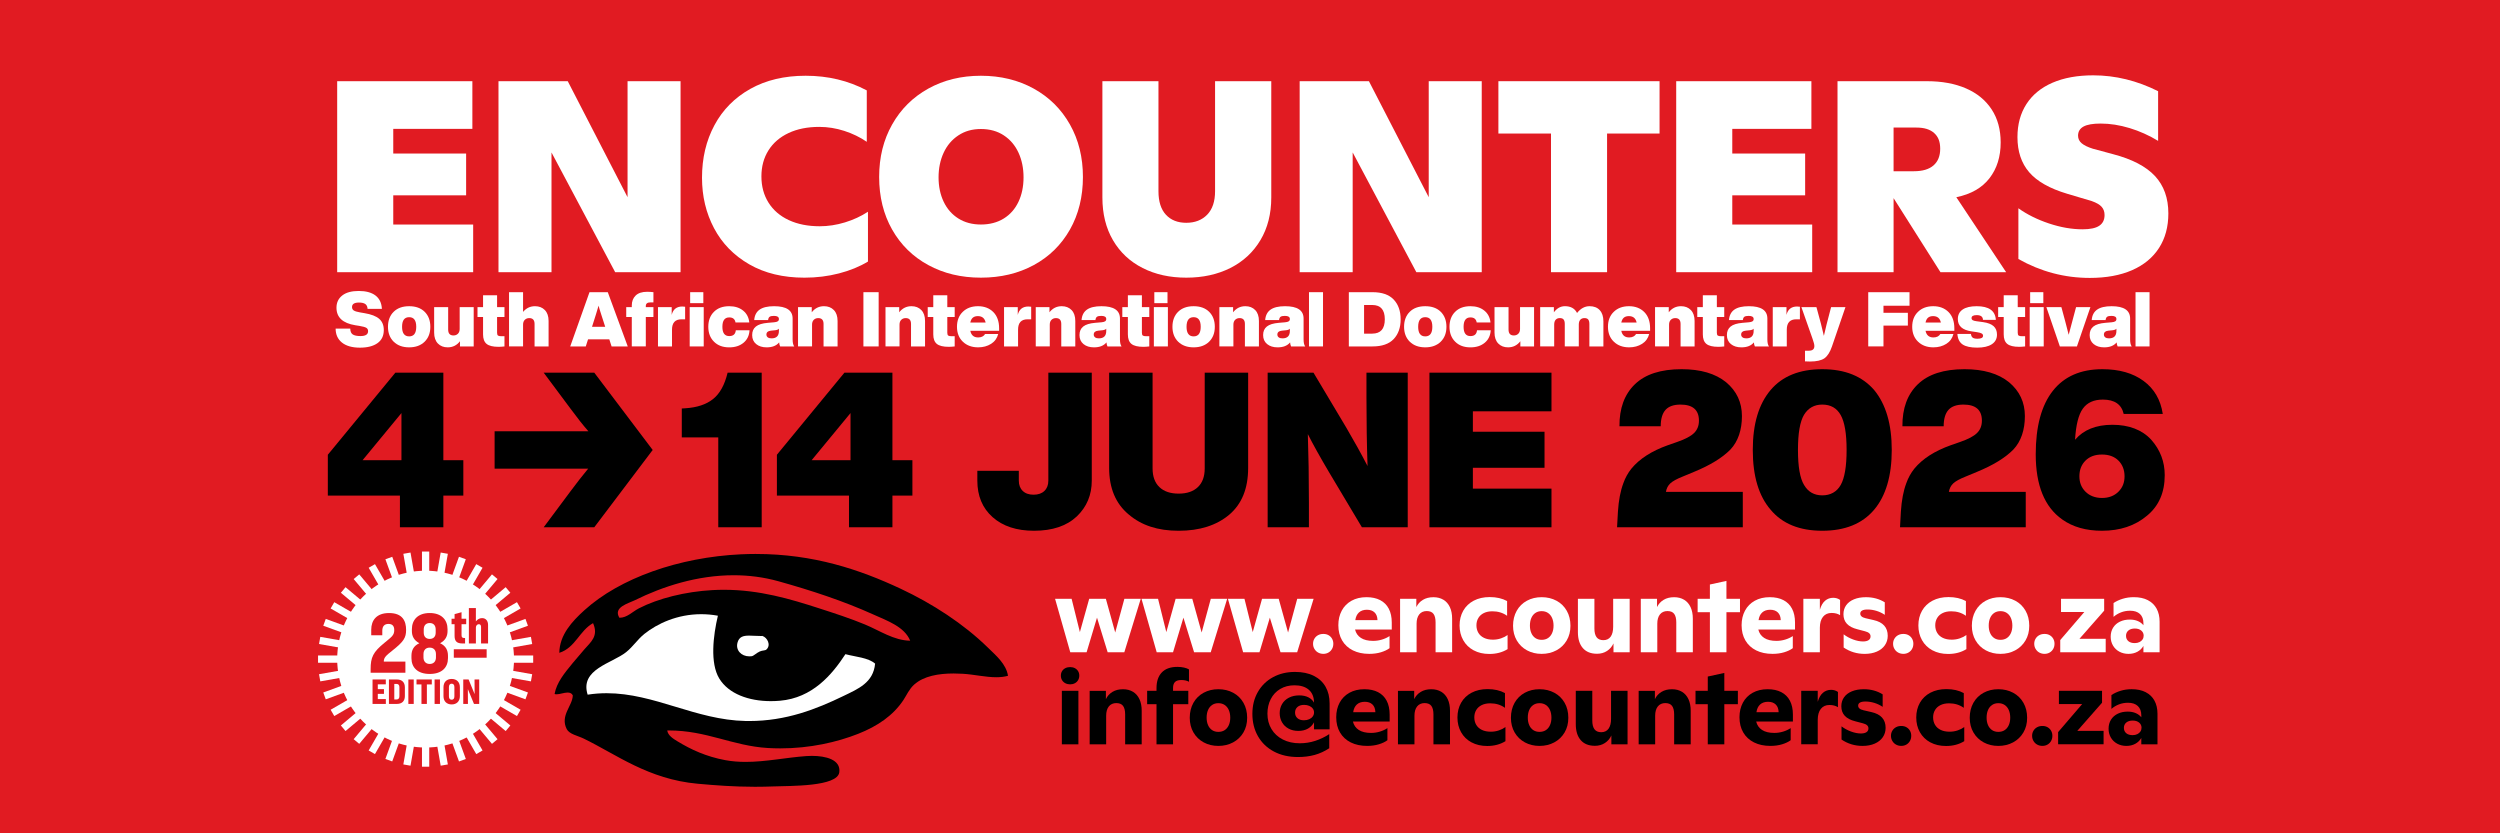 <?xml version="1.0" encoding="UTF-8"?>
<svg id="Layer_1" data-name="Layer 1" xmlns="http://www.w3.org/2000/svg" viewBox="0 0 2280 760">
  <defs>
    <style>
      .cls-1 {
        fill: #e11b22;
      }

      .cls-2 {
        fill: #fff;
      }
    </style>
  </defs>
  <rect class="cls-1" x="-3.85" y="-1.28" width="2287.7" height="762.57"/>
  <g>
    <g>
      <path d="M579.02,547.38c25.41-12.56,56.84-22.76,90.1-22.76,13.45,0,27.2,1.67,40.98,5.53,29.97,8.38,59.28,18.03,86.15,30.16,13.15,5.93,28.59,11.22,33.85,24.01-14.89-.2-27.53-9.09-41.23-14.78-13.28-5.51-27.49-10.12-41.84-14.76-26.38-8.54-54.47-16.9-86.87-16.9-3.41,0-6.86.09-10.37.29-24.74,1.37-49.39,7.53-67.07,16.62-5.87,3.01-10.81,8.61-17.68,8.61h-.16c-5.9-9.7,8.09-13,14.15-16M689.57,505.2c-4.57,0-9.21.12-13.94.33-56.27,2.66-110.31,21.61-142.76,51.08-10.98,9.96-22.59,22.37-22.77,38.77,14.65-4.64,18.35-20.21,30.77-27.08,5.27,11.96-2.15,17.24-8,24-3.95,4.55-7.48,8.67-10.47,12.3-7.74,9.42-14.71,17.84-16.62,28.31.54.21,1.16.29,1.81.29,1.46,0,3.18-.4,4.93-.8,1.76-.4,3.56-.8,5.17-.8,1.98,0,3.69.61,4.7,2.54-.1,9.48-11.82,18.41-5.54,30.77,2.4,4.72,9.98,6,15.38,8.62,29.83,14.44,58.85,37.13,104,41.23,16.72,1.51,33.04,2.74,51.57,2.78h1.7c5.02,0,10.23-.11,15.64-.31,16.11-.6,58.6.27,60.31-12.92,1.51-11.56-12.44-14.95-24.99-14.95-1.77,0-3.5.06-5.17.19-18.43,1.33-36.9,5.3-55.29,5.3-6.2,0-12.39-.46-18.56-1.6-17.48-3.26-31.22-9.63-43.68-17.23-3.58-2.17-8.62-5.21-9.24-9.85.5,0,1,0,1.5,0,34.51,0,57.95,14.05,90.2,16.01,3.87.23,7.7.34,11.49.34,27.03,0,51.76-5.7,70.96-13.28,17.66-6.96,31.92-16.73,41.23-30.76,2.87-4.31,5.21-10,9.85-14.16,8.74-7.81,22.25-10.1,35.94-10.1,2.8,0,5.6.09,8.37.26,10.19.6,20.73,3.16,30.55,3.16,3.68,0,7.27-.35,10.69-1.32-1.63-10.72-10.94-18.48-18.47-25.84-21.92-21.46-50.4-39.95-79.38-53.54-37.35-17.51-79.56-31.72-131.91-31.72Z"/>
      <path class="cls-2" d="M672.57,586.16c1.45-5.48,5.31-6.48,10.61-6.48,1.53,0,3.21.09,4.97.17,1.76.09,3.63.17,5.57.17.52,0,1.07,0,1.61-.03,4.41,1.41,8.05,8.21,3.7,12.32-1.27,1.19-3.56.64-6.16,1.85-3.37,1.55-5.45,4.06-7.39,4.31-.7.09-1.37.13-2.05.13-7.46,0-12.68-5.71-10.86-12.44"/>
      <path class="cls-2" d="M571.02,594.77c6.33-5.06,10.51-11.74,16.61-16.62,11.89-9.49,30.16-18.01,51.86-18.01,4.91,0,9.99.43,15.23,1.39-4.29,18.11-7.3,43.21,1.23,57.24,8.52,14.04,26.93,20.67,47.09,20.67,2.74,0,5.51-.14,8.3-.37,29.59-2.58,47.36-23.56,59.69-42.47,9.38,2.51,20.69,3.1,27.07,8.62-1.6,17.37-15.42,23.01-28.92,29.54-24.85,12.03-52.19,22.81-85.94,22.81-1.09,0-2.19-.02-3.29-.03-45.57-.95-83.06-25.34-126.69-25.34-5.65,0-11.43.41-17.32,1.33-7.35-23.18,22.16-28.47,35.08-38.76"/>
    </g>
    <g>
      <path d="M422.56,419.68v32.28h-18.22v28.91h-39.61v-28.91h-65.75v-37.23l61.59-74.86h43.77v79.81h18.22ZM366.12,376.71l-35.45,42.98h35.45v-42.98Z"/>
      <path d="M541.98,339.87l53.27,70.5-53.27,70.5h-46.14l24.36-32.68c5.68-7.66,11.09-14.59,16.24-20.79h-85.36v-34.06h85.55c-4.75-5.41-10.23-12.34-16.44-20.79l-24.36-32.68h46.14Z"/>
      <path d="M694.67,339.87v141.01h-39.61v-81.99h-33.27v-26.34l3.17-.2c10.69-.66,19.14-3.47,25.35-8.42,6.21-4.95,10.63-12.97,13.27-24.06h31.09Z"/>
      <path d="M832.11,419.68v32.28h-18.22v28.91h-39.61v-28.91h-65.75v-37.23l61.59-74.86h43.77v79.81h18.22ZM775.67,376.71l-35.45,42.98h35.45v-42.98Z"/>
      <path d="M905.29,471.67c-9.31-8.25-13.96-19.38-13.96-33.37v-8.91h37.83v8.91c0,3.96,1.19,7.1,3.56,9.41,2.38,2.31,5.68,3.46,9.9,3.46s7.53-1.16,9.9-3.46c2.38-2.31,3.57-5.45,3.57-9.41v-98.43h39.61v98.43c0,13.07-4.55,23.96-13.67,32.68-9.24,8.71-22.25,13.07-39.01,13.07-15.84,0-28.42-4.13-37.73-12.38Z"/>
      <path d="M1029.36,469.2c-11.88-9.9-17.82-24.03-17.82-42.38v-86.94h39.61v87.34c0,7.39,2.08,13.07,6.24,17.03,4.16,3.96,10,5.94,17.53,5.94s13.37-1.98,17.53-5.94c4.16-3.96,6.24-9.64,6.24-17.03v-87.34h39.61v86.94c0,18.62-5.74,32.81-17.23,42.58-11.62,9.77-27,14.66-46.14,14.66s-33.93-4.95-45.55-14.85Z"/>
      <path d="M1246.22,339.87h37.63v141.01h-41.79l-29.91-50.11c-8.05-13.6-14.52-25.22-19.41-34.86.66,19.41.99,40.07.99,61.99v22.97h-37.63v-141.01h41.79l29.9,50.1c7.13,12.15,13.6,23.83,19.41,35.05-.66-19.41-.99-40.14-.99-62.19v-22.97Z"/>
      <path d="M1414.95,375.12h-71.69v18.62h65.35v32.88h-65.35v19.01h71.69v35.25h-111.3v-141.01h111.3v35.25Z"/>
      <path d="M1589.43,448.6v32.28h-114.67l.79-14.26c.66-10.3,2.31-18.95,4.95-25.94,1.72-4.88,4.16-9.31,7.33-13.27,7.39-8.98,18.48-16.11,33.27-21.39l8.52-2.97c7.26-2.51,12.38-5.21,15.35-8.12,2.97-2.9,4.46-6.67,4.46-11.29,0-9.77-5.61-14.66-16.83-14.66-6.21,0-10.76,1.62-13.67,4.85-2.9,3.24-4.36,8.22-4.36,14.95h-37.63c-.13-16.37,4.55-29.14,14.06-38.32,9.51-9.18,23.7-13.76,42.58-13.76,17.3,0,30.83,3.96,40.6,11.88,9.64,8.05,14.46,18.35,14.46,30.89s-3.5,23.11-10.5,30.5c-7.39,7.53-18.48,14.33-33.27,20.4l-10.5,4.36c-5.28,2.11-8.98,4.16-11.09,6.14-2.11,1.98-3.43,4.55-3.96,7.72h70.11Z"/>
      <path d="M1661.91,484.05c-20.73,0-36.44-6.4-47.13-19.21-10.83-12.54-16.24-30.7-16.24-54.46s5.41-41.85,16.24-54.66c10.69-12.67,26.41-19.01,47.13-19.01s36.37,6.34,47.33,19.01c10.69,12.94,16.04,31.16,16.04,54.66s-5.35,41.79-16.04,54.46c-10.83,12.81-26.6,19.21-47.33,19.21ZM1678.75,442.26c3.56-6.34,5.35-16.97,5.35-31.89s-1.78-25.38-5.35-31.79c-3.57-6.4-9.18-9.6-16.83-9.6-7.26,0-12.81,3.1-16.64,9.31-3.7,6.21-5.54,16.9-5.54,32.08s1.85,25.81,5.54,31.89c3.7,6.34,9.24,9.51,16.64,9.51s13.27-3.17,16.83-9.51Z"/>
      <path d="M1847.48,448.6v32.28h-114.67l.79-14.26c.66-10.3,2.31-18.95,4.95-25.94,1.72-4.88,4.16-9.31,7.33-13.27,7.39-8.98,18.48-16.11,33.27-21.39l8.52-2.97c7.26-2.51,12.38-5.21,15.35-8.12,2.97-2.9,4.46-6.67,4.46-11.29,0-9.77-5.61-14.66-16.83-14.66-6.21,0-10.76,1.62-13.67,4.85-2.9,3.24-4.36,8.22-4.36,14.95h-37.63c-.13-16.37,4.55-29.14,14.06-38.32,9.51-9.18,23.7-13.76,42.58-13.76,17.3,0,30.83,3.96,40.6,11.88,9.64,8.05,14.46,18.35,14.46,30.89s-3.5,23.11-10.5,30.5c-7.39,7.53-18.48,14.33-33.27,20.4l-10.5,4.36c-5.28,2.11-8.98,4.16-11.09,6.14-2.11,1.98-3.43,4.55-3.96,7.72h70.11Z"/>
      <path d="M1961.95,401.07c8.19,9.24,12.28,20,12.28,32.28,0,15.84-5.41,28.19-16.24,37.03-10.83,9.11-24.49,13.67-41,13.67-14.52,0-26.6-3.43-36.24-10.3-16.11-11.35-24.16-31.16-24.16-59.41,0-25.35,5.18-44.63,15.55-57.83,10.37-13.2,25.45-19.8,45.25-19.8,15.31,0,27.83,3.56,37.53,10.69s15.55,17.16,17.53,30.1h-35.65c-1.98-8.71-8.32-13.07-19.01-13.07-8.19,0-14.26,2.74-18.22,8.22-3.96,5.48-6.34,14.95-7.13,28.42,7.79-9.11,19.14-13.67,34.06-13.67s27.13,4.55,35.45,13.67ZM1917,454.14c6.21,0,11.22-1.91,15.05-5.74s5.54-8.38,5.54-14.06-1.85-10.56-5.54-14.26c-3.7-3.7-8.71-5.54-15.05-5.54s-11.35,1.85-15.05,5.54c-3.7,3.7-5.54,8.45-5.54,14.26s1.85,10.36,5.54,14.06,8.85,5.74,15.05,5.74Z"/>
    </g>
    <g>
      <g>
        <path class="cls-2" d="M1040.38,546.09l-15,48.77h-15.19l-9.72-31.55-9.48,31.55h-14.9l-13.87-48.77h15.09l7.55,30.38,8.49-30.38h15.19l8.54,30.75,8.35-30.75h14.95Z"/>
        <path class="cls-2" d="M1119.2,546.09l-15,48.77h-15.19l-9.72-31.55-9.48,31.55h-14.9l-13.87-48.77h15.09l7.55,30.38,8.49-30.38h15.19l8.54,30.75,8.35-30.75h14.95Z"/>
        <path class="cls-2" d="M1198.02,546.09l-15,48.77h-15.19l-9.72-31.55-9.48,31.55h-14.9l-13.87-48.77h15.09l7.55,30.38,8.49-30.38h15.19l8.54,30.75,8.35-30.75h14.95Z"/>
        <path class="cls-2" d="M1202.1,595.12c-1.43-.8-2.55-1.91-3.37-3.33-.82-1.42-1.23-2.97-1.23-4.67s.41-3.24,1.23-4.62c.82-1.38,1.94-2.46,3.37-3.23,1.43-.77,3.03-1.14,4.79-1.11,1.73-.03,3.29.34,4.67,1.11,1.38.77,2.47,1.84,3.25,3.21.79,1.37,1.18,2.92,1.18,4.65s-.39,3.29-1.18,4.69c-.79,1.4-1.87,2.5-3.25,3.3s-2.94,1.2-4.67,1.2-3.36-.4-4.79-1.2Z"/>
        <path class="cls-2" d="M1269.29,574.11h-33.49c.79,3.3,2.56,5.86,5.33,7.66,2.77,1.81,6.49,2.71,11.18,2.71,2.74,0,5.41-.39,8.02-1.18s4.92-1.86,6.93-3.21v11.04c-2.01,1.51-4.62,2.75-7.83,3.73-3.21.97-6.76,1.46-10.66,1.46-5.72,0-10.71-1.06-14.95-3.18-4.24-2.12-7.52-5.15-9.81-9.08s-3.44-8.55-3.44-13.87c0-5,1.04-9.43,3.11-13.3,2.08-3.87,5.05-6.88,8.94-9.03,3.88-2.15,8.43-3.23,13.65-3.23,4.84,0,8.99.89,12.43,2.67s6.07,4.39,7.88,7.85c1.81,3.46,2.71,7.67,2.71,12.64v6.32ZM1239.34,558.59c-1.79,1.67-2.89,3.99-3.3,6.98h20.23c-.09-3.08-.99-5.43-2.69-7.05-1.7-1.62-4.03-2.43-6.98-2.43s-5.47.83-7.26,2.5Z"/>
        <path class="cls-2" d="M1316.39,546.97c2.56,1.56,4.53,3.8,5.9,6.75,1.37,2.94,2.05,6.45,2.05,10.54v30.61h-15.09v-27.26c0-3.46-.64-6.04-1.91-7.76-1.27-1.71-3.33-2.57-6.16-2.57s-5.24,1.02-6.84,3.07c-1.6,2.04-2.41,4.84-2.41,8.4v26.13h-15.05v-48.77h14.81v7.55c1.32-2.77,3.31-4.96,5.97-6.58,2.66-1.62,5.86-2.43,9.6-2.43,3.52,0,6.56.78,9.13,2.33Z"/>
        <path class="cls-2" d="M1343.94,593.1c-4.1-2.22-7.26-5.3-9.48-9.25-2.22-3.95-3.33-8.42-3.33-13.42s1.12-9.55,3.35-13.47c2.23-3.92,5.42-6.96,9.57-9.15,4.15-2.18,9.01-3.28,14.58-3.28,6.13,0,11.41,1.21,15.85,3.63v13.44c-3.8-2.74-8.29-4.1-13.44-4.1-2.99,0-5.57.53-7.76,1.6-2.19,1.07-3.86,2.57-5.02,4.5-1.16,1.93-1.75,4.17-1.75,6.72s.58,4.81,1.75,6.79c1.16,1.98,2.88,3.52,5.14,4.62,2.26,1.1,4.98,1.65,8.16,1.65,2.58,0,5.04-.4,7.38-1.2,2.34-.8,4.33-1.82,5.97-3.04v12.88c-4.75,2.92-10.28,4.39-16.6,4.39-5.47,0-10.26-1.11-14.36-3.33Z"/>
        <path class="cls-2" d="M1392.64,593.12c-3.96-2.14-7.08-5.15-9.34-9.03s-3.4-8.36-3.4-13.42,1.12-9.71,3.35-13.66c2.23-3.95,5.33-7,9.29-9.15,3.96-2.15,8.44-3.23,13.44-3.23s9.54,1.08,13.54,3.23c3.99,2.15,7.11,5.21,9.36,9.15,2.25,3.95,3.37,8.5,3.37,13.66s-1.14,9.54-3.42,13.42-5.42,6.89-9.41,9.03c-3.99,2.14-8.47,3.21-13.44,3.21s-9.39-1.07-13.35-3.21ZM1411.76,581.94c1.62-1.07,2.87-2.59,3.75-4.55.88-1.96,1.32-4.24,1.32-6.82s-.43-4.91-1.3-6.91c-.87-2-2.12-3.54-3.75-4.65-1.63-1.1-3.57-1.65-5.8-1.65s-4.11.55-5.73,1.65c-1.62,1.1-2.85,2.64-3.7,4.62-.85,1.98-1.27,4.29-1.27,6.93s.43,4.85,1.3,6.82c.86,1.97,2.1,3.48,3.7,4.55,1.6,1.07,3.51,1.6,5.71,1.6s4.16-.53,5.78-1.6Z"/>
        <path class="cls-2" d="M1486.26,546.09v48.77h-14.76v-8.07c-1.32,2.89-3.29,5.19-5.9,6.89-2.61,1.7-5.64,2.55-9.1,2.55-5.66,0-9.98-1.74-12.97-5.21s-4.48-8.29-4.48-14.46v-30.47h15.05v27.17c0,3.49.67,6.12,2,7.9,1.34,1.78,3.4,2.67,6.2,2.67s5.14-1.07,6.65-3.21c1.51-2.14,2.26-5.14,2.26-9.01v-25.52h15.05Z"/>
        <path class="cls-2" d="M1535.91,546.97c2.56,1.56,4.53,3.8,5.9,6.75,1.37,2.94,2.05,6.45,2.05,10.54v30.61h-15.09v-27.26c0-3.46-.64-6.04-1.91-7.76-1.27-1.71-3.33-2.57-6.16-2.57s-5.24,1.02-6.84,3.07c-1.6,2.04-2.41,4.84-2.41,8.4v26.13h-15.05v-48.77h14.81v7.55c1.32-2.77,3.31-4.96,5.97-6.58,2.66-1.62,5.86-2.43,9.6-2.43,3.52,0,6.56.78,9.13,2.33Z"/>
        <path class="cls-2" d="M1586.87,558.31h-12.36v36.55h-15.09v-36.55h-11.18v-12.22h11.18v-13.02l15.09-3.3v16.32h12.36v12.22Z"/>
        <path class="cls-2" d="M1637.06,574.11h-33.49c.79,3.3,2.56,5.86,5.33,7.66,2.77,1.81,6.49,2.71,11.18,2.71,2.74,0,5.41-.39,8.02-1.18s4.92-1.86,6.93-3.21v11.04c-2.01,1.51-4.62,2.75-7.83,3.73-3.21.97-6.76,1.46-10.66,1.46-5.72,0-10.71-1.06-14.95-3.18-4.24-2.12-7.52-5.15-9.81-9.08s-3.44-8.55-3.44-13.87c0-5,1.04-9.43,3.11-13.3,2.08-3.87,5.05-6.88,8.94-9.03,3.88-2.15,8.43-3.23,13.65-3.23,4.84,0,8.99.89,12.43,2.67s6.07,4.39,7.88,7.85c1.81,3.46,2.71,7.67,2.71,12.64v6.32ZM1607.11,558.59c-1.79,1.67-2.89,3.99-3.3,6.98h20.23c-.09-3.08-.99-5.43-2.69-7.05-1.7-1.62-4.03-2.43-6.98-2.43s-5.47.83-7.26,2.5Z"/>
        <path class="cls-2" d="M1678.15,547.13v13.91c-2.08-1.35-4.67-2.03-7.78-2.03-3.3,0-5.9,1.16-7.78,3.49-1.89,2.33-2.85,5.64-2.88,9.95v22.4h-15.05v-48.77h15.05v10.05c1.07-3.71,2.65-6.46,4.74-8.25,2.09-1.79,4.57-2.69,7.43-2.69,2.36,0,4.45.64,6.27,1.93Z"/>
        <path class="cls-2" d="M1681.4,590.53v-12.03c2.52,1.95,5.4,3.52,8.66,4.72,3.25,1.2,6.25,1.79,8.99,1.79,2.17,0,3.86-.39,5.07-1.18,1.21-.79,1.82-1.95,1.82-3.49,0-1.1-.39-2.03-1.18-2.78-.79-.75-2.08-1.37-3.87-1.84l-6.98-1.84c-4.24-1.07-7.42-2.73-9.53-4.98-2.11-2.25-3.16-5.17-3.16-8.75,0-3.11.83-5.83,2.48-8.16,1.65-2.33,4.02-4.13,7.12-5.42,3.1-1.29,6.74-1.93,10.92-1.93,6.45,0,12.17,1.56,17.17,4.67v11.41c-2.33-1.57-4.84-2.77-7.55-3.61-2.71-.83-5.42-1.25-8.16-1.25-2.23,0-3.9.32-5,.97-1.1.65-1.65,1.56-1.65,2.76,0,1.01.38,1.86,1.16,2.57.77.71,2.02,1.27,3.75,1.67l7.17,1.65c8.65,1.92,12.97,6.71,12.97,14.39,0,3.21-.87,6.06-2.59,8.56s-4.18,4.44-7.36,5.83c-3.18,1.38-6.86,2.08-11.04,2.08-7.08,0-13.47-1.93-19.2-5.8Z"/>
        <path class="cls-2" d="M1731.09,595.12c-1.43-.8-2.55-1.91-3.37-3.33-.82-1.42-1.23-2.97-1.23-4.67s.41-3.24,1.23-4.62c.82-1.38,1.94-2.46,3.37-3.23,1.43-.77,3.03-1.14,4.79-1.11,1.73-.03,3.29.34,4.67,1.11,1.38.77,2.47,1.84,3.25,3.21.79,1.37,1.18,2.92,1.18,4.65s-.39,3.29-1.18,4.69c-.79,1.4-1.87,2.5-3.25,3.3s-2.94,1.2-4.67,1.2-3.36-.4-4.79-1.2Z"/>
        <path class="cls-2" d="M1762.37,593.1c-4.1-2.22-7.26-5.3-9.48-9.25-2.22-3.95-3.33-8.42-3.33-13.42s1.12-9.55,3.35-13.47c2.23-3.92,5.42-6.96,9.57-9.15,4.15-2.18,9.01-3.28,14.58-3.28,6.13,0,11.41,1.21,15.85,3.63v13.44c-3.8-2.74-8.29-4.1-13.44-4.1-2.99,0-5.57.53-7.76,1.6-2.19,1.07-3.86,2.57-5.02,4.5-1.16,1.93-1.75,4.17-1.75,6.72s.58,4.81,1.75,6.79c1.16,1.98,2.88,3.52,5.14,4.62,2.26,1.1,4.98,1.65,8.16,1.65,2.58,0,5.04-.4,7.38-1.2,2.34-.8,4.33-1.82,5.97-3.04v12.88c-4.75,2.92-10.28,4.39-16.6,4.39-5.47,0-10.26-1.11-14.36-3.33Z"/>
        <path class="cls-2" d="M1811.07,593.12c-3.96-2.14-7.08-5.15-9.34-9.03s-3.4-8.36-3.4-13.42,1.12-9.71,3.35-13.66c2.23-3.95,5.33-7,9.29-9.15,3.96-2.15,8.44-3.23,13.44-3.23s9.54,1.08,13.54,3.23c3.99,2.15,7.11,5.21,9.36,9.15,2.25,3.95,3.37,8.5,3.37,13.66s-1.14,9.54-3.42,13.42-5.42,6.89-9.41,9.03c-3.99,2.14-8.47,3.21-13.44,3.21s-9.39-1.07-13.35-3.21ZM1830.19,581.94c1.62-1.07,2.87-2.59,3.75-4.55.88-1.96,1.32-4.24,1.32-6.82s-.43-4.91-1.3-6.91c-.87-2-2.12-3.54-3.75-4.65-1.63-1.1-3.57-1.65-5.8-1.65s-4.11.55-5.73,1.65c-1.62,1.1-2.85,2.64-3.7,4.62-.85,1.98-1.27,4.29-1.27,6.93s.43,4.85,1.3,6.82c.86,1.97,2.1,3.48,3.7,4.55,1.6,1.07,3.51,1.6,5.71,1.6s4.16-.53,5.78-1.6Z"/>
        <path class="cls-2" d="M1859.82,595.12c-1.43-.8-2.55-1.91-3.37-3.33-.82-1.42-1.23-2.97-1.23-4.67s.41-3.24,1.23-4.62c.82-1.38,1.94-2.46,3.37-3.23,1.43-.77,3.03-1.14,4.79-1.11,1.73-.03,3.29.34,4.67,1.11,1.38.77,2.47,1.84,3.25,3.21.79,1.37,1.18,2.92,1.18,4.65s-.39,3.29-1.18,4.69c-.79,1.4-1.87,2.5-3.25,3.3s-2.94,1.2-4.67,1.2-3.36-.4-4.79-1.2Z"/>
        <path class="cls-2" d="M1920.4,582.6v12.26h-41.46v-11.13l21.93-25.56h-21.22v-12.08h39.34v10.85l-22.55,25.66h23.96Z"/>
        <path class="cls-2" d="M1958.8,547.34c3.52,1.81,6.19,4.39,8.02,7.74,1.82,3.35,2.74,7.32,2.74,11.91v27.88h-14.76v-5.8c-1.32,2.3-3.16,4.08-5.52,5.35s-5.06,1.91-8.11,1.91-5.9-.68-8.37-2.03c-2.47-1.35-4.4-3.21-5.78-5.59-1.38-2.37-2.08-5.04-2.08-8,0-3.17.74-5.94,2.22-8.3,1.48-2.36,3.54-4.17,6.18-5.45s5.66-1.91,9.06-1.91c2.77,0,5.2.46,7.31,1.37,2.11.91,3.8,2.19,5.09,3.82v-1.75c0-3.71-1.06-6.56-3.18-8.54-2.12-1.98-5.1-2.97-8.94-2.97-2.99,0-5.77.5-8.35,1.51-2.58,1.01-4.84,2.37-6.79,4.1v-12.64c2.45-1.63,5.25-2.93,8.4-3.89,3.14-.96,6.51-1.44,10.09-1.44,5,0,9.26.9,12.78,2.71ZM1951.16,585.62c1.23-.6,2.18-1.41,2.85-2.43.68-1.02,1.01-2.18,1.01-3.47,0-1.89-.74-3.44-2.22-4.67-1.48-1.23-3.43-1.84-5.85-1.84s-4.44.61-5.87,1.82c-1.43,1.21-2.15,2.82-2.15,4.83s.71,3.66,2.12,4.86,3.36,1.79,5.85,1.79c1.6,0,3.02-.3,4.25-.9Z"/>
      </g>
      <g>
        <path d="M971.61,623.12c-1.29-.68-2.29-1.62-3.02-2.83s-1.08-2.59-1.08-4.13.35-2.85,1.06-4.03c.71-1.18,1.71-2.1,3-2.76,1.29-.66,2.75-.99,4.39-.99s3.08.33,4.34.99c1.26.66,2.24,1.58,2.95,2.76s1.06,2.52,1.06,4.03-.36,2.92-1.08,4.13c-.72,1.21-1.72,2.15-3,2.83s-2.7,1.01-4.27,1.01-3.05-.34-4.34-1.01ZM968.41,630.03h15.09v48.77h-15.09v-48.77Z"/>
        <path d="M1033.28,630.9c2.56,1.56,4.53,3.8,5.9,6.75,1.37,2.94,2.05,6.45,2.05,10.54v30.61h-15.09v-27.26c0-3.46-.64-6.04-1.91-7.76-1.27-1.71-3.33-2.57-6.16-2.57s-5.24,1.02-6.84,3.07c-1.6,2.04-2.41,4.84-2.41,8.4v26.13h-15.05v-48.77h14.81v7.55c1.32-2.77,3.31-4.96,5.97-6.58,2.66-1.62,5.86-2.43,9.6-2.43,3.52,0,6.56.78,9.13,2.33Z"/>
        <path d="M1071.61,621.97c-1.2,1.2-1.79,2.99-1.79,5.38v2.69h13.91v12.22h-13.91v36.55h-15.09v-36.55h-8.54v-12.22h8.54v-2.5c0-6.13,1.61-10.89,4.83-14.27,3.22-3.38,7.98-5.07,14.27-5.07,2.2,0,4.23.21,6.08.64,1.85.42,3.33.98,4.43,1.67v11.27c-1.82-1.07-4.17-1.6-7.03-1.6-2.61,0-4.51.6-5.71,1.79Z"/>
        <path d="M1097.79,677.06c-3.96-2.14-7.08-5.15-9.34-9.03s-3.4-8.36-3.4-13.42,1.12-9.71,3.35-13.66c2.23-3.95,5.33-7,9.29-9.15,3.96-2.15,8.44-3.23,13.44-3.23s9.54,1.08,13.54,3.23c3.99,2.15,7.11,5.21,9.36,9.15,2.25,3.95,3.37,8.5,3.37,13.66s-1.14,9.54-3.42,13.42-5.42,6.89-9.41,9.03c-3.99,2.14-8.47,3.21-13.44,3.21s-9.39-1.07-13.35-3.21ZM1116.92,665.88c1.62-1.07,2.87-2.59,3.75-4.55.88-1.96,1.32-4.24,1.32-6.82s-.43-4.91-1.3-6.91c-.87-2-2.12-3.54-3.75-4.65-1.63-1.1-3.57-1.65-5.8-1.65s-4.11.55-5.73,1.65c-1.62,1.1-2.85,2.64-3.7,4.62-.85,1.98-1.27,4.29-1.27,6.93s.43,4.85,1.3,6.82c.86,1.97,2.1,3.48,3.7,4.55,1.6,1.07,3.51,1.6,5.71,1.6s4.16-.53,5.78-1.6Z"/>
        <path d="M1198.4,665.12v-6.41c-1.26,2.45-3.11,4.38-5.54,5.78-2.44,1.4-5.37,2.1-8.8,2.1s-6.34-.7-8.91-2.1c-2.58-1.4-4.57-3.33-5.97-5.8-1.4-2.47-2.1-5.23-2.1-8.28s.72-5.86,2.17-8.32,3.52-4.4,6.23-5.8c2.7-1.4,5.85-2.1,9.43-2.1,3.27,0,6.05.59,8.35,1.77,2.29,1.18,4.01,2.81,5.14,4.88-.06-5.19-1.67-9.13-4.81-11.82-3.15-2.69-7.48-4.03-13.02-4.03-4.94,0-9.28,1.12-13.02,3.35-3.74,2.23-6.62,5.31-8.63,9.24-2.01,3.93-3.02,8.36-3.02,13.3,0,5.25,1.23,9.92,3.68,14.01,2.45,4.09,5.91,7.27,10.38,9.55,4.46,2.28,9.61,3.42,15.42,3.42,4.91,0,9.62-.74,14.15-2.22,4.53-1.48,8.77-3.52,12.74-6.13v12.88c-4.25,2.8-8.69,4.83-13.33,6.11-4.64,1.27-9.68,1.91-15.12,1.91-8.4,0-15.74-1.67-22.03-5.02-6.29-3.35-11.13-8-14.53-13.96-3.4-5.96-5.09-12.74-5.09-20.35s1.66-14.17,4.98-19.97c3.32-5.8,7.92-10.31,13.82-13.51,5.9-3.21,12.58-4.81,20.07-4.81,6.67,0,12.37,1.18,17.1,3.54s8.33,5.69,10.78,10c2.45,4.31,3.68,9.39,3.68,15.23v23.58h-14.2ZM1193.94,655.97c1.4-.63,2.49-1.49,3.28-2.57.79-1.08,1.18-2.3,1.18-3.66s-.39-2.5-1.16-3.54c-.77-1.04-1.84-1.86-3.21-2.45-1.37-.6-2.93-.9-4.69-.9-2.58,0-4.6.65-6.06,1.93-1.46,1.29-2.19,2.99-2.19,5.09s.71,3.8,2.15,5.09c1.43,1.29,3.4,1.93,5.92,1.93,1.79,0,3.39-.31,4.79-.94Z"/>
        <path d="M1267.36,658.05h-33.49c.79,3.3,2.56,5.86,5.33,7.66,2.77,1.81,6.49,2.71,11.18,2.71,2.74,0,5.41-.39,8.02-1.18s4.92-1.86,6.93-3.21v11.04c-2.01,1.51-4.62,2.75-7.83,3.73-3.21.97-6.76,1.46-10.66,1.46-5.72,0-10.71-1.06-14.95-3.18-4.24-2.12-7.52-5.15-9.81-9.08s-3.44-8.55-3.44-13.87c0-5,1.04-9.43,3.11-13.3,2.08-3.87,5.05-6.88,8.94-9.03,3.88-2.15,8.43-3.23,13.65-3.23,4.84,0,8.99.89,12.43,2.67s6.07,4.39,7.88,7.85c1.81,3.46,2.71,7.67,2.71,12.64v6.32ZM1237.41,642.53c-1.79,1.67-2.89,3.99-3.3,6.98h20.23c-.09-3.08-.99-5.43-2.69-7.05-1.7-1.62-4.03-2.43-6.98-2.43s-5.47.83-7.26,2.5Z"/>
        <path d="M1314.45,630.9c2.56,1.56,4.53,3.8,5.9,6.75,1.37,2.94,2.05,6.45,2.05,10.54v30.61h-15.09v-27.26c0-3.46-.64-6.04-1.91-7.76-1.27-1.71-3.33-2.57-6.16-2.57s-5.24,1.02-6.84,3.07c-1.6,2.04-2.41,4.84-2.41,8.4v26.13h-15.05v-48.77h14.81v7.55c1.32-2.77,3.31-4.96,5.97-6.58,2.66-1.62,5.86-2.43,9.6-2.43,3.52,0,6.56.78,9.13,2.33Z"/>
        <path d="M1342,677.03c-4.1-2.22-7.26-5.3-9.48-9.25-2.22-3.95-3.33-8.42-3.33-13.42s1.12-9.55,3.35-13.47c2.23-3.92,5.42-6.96,9.57-9.15,4.15-2.18,9.01-3.28,14.58-3.28,6.13,0,11.41,1.21,15.85,3.63v13.44c-3.8-2.74-8.29-4.1-13.44-4.1-2.99,0-5.57.53-7.76,1.6-2.19,1.07-3.86,2.57-5.02,4.5-1.16,1.93-1.75,4.17-1.75,6.72s.58,4.81,1.75,6.79c1.16,1.98,2.88,3.52,5.14,4.62,2.26,1.1,4.98,1.65,8.16,1.65,2.58,0,5.04-.4,7.38-1.2,2.34-.8,4.33-1.82,5.97-3.04v12.88c-4.75,2.92-10.28,4.39-16.6,4.39-5.47,0-10.26-1.11-14.36-3.33Z"/>
        <path d="M1390.7,677.06c-3.96-2.14-7.08-5.15-9.34-9.03s-3.4-8.36-3.4-13.42,1.12-9.71,3.35-13.66c2.23-3.95,5.33-7,9.29-9.15,3.96-2.15,8.44-3.23,13.44-3.23s9.54,1.08,13.54,3.23c3.99,2.15,7.11,5.21,9.36,9.15,2.25,3.95,3.37,8.5,3.37,13.66s-1.14,9.54-3.42,13.42-5.42,6.89-9.41,9.03c-3.99,2.14-8.47,3.21-13.44,3.21s-9.39-1.07-13.35-3.21ZM1409.83,665.88c1.62-1.07,2.87-2.59,3.75-4.55.88-1.96,1.32-4.24,1.32-6.82s-.43-4.91-1.3-6.91c-.87-2-2.12-3.54-3.75-4.65-1.63-1.1-3.57-1.65-5.8-1.65s-4.11.55-5.73,1.65c-1.62,1.1-2.85,2.64-3.7,4.62-.85,1.98-1.27,4.29-1.27,6.93s.43,4.85,1.3,6.82c.86,1.97,2.1,3.48,3.7,4.55,1.6,1.07,3.51,1.6,5.71,1.6s4.16-.53,5.78-1.6Z"/>
        <path d="M1484.33,630.03v48.77h-14.76v-8.07c-1.32,2.89-3.29,5.19-5.9,6.89-2.61,1.7-5.64,2.55-9.1,2.55-5.66,0-9.98-1.74-12.97-5.21s-4.48-8.29-4.48-14.46v-30.47h15.05v27.17c0,3.49.67,6.12,2,7.9,1.34,1.78,3.4,2.67,6.2,2.67s5.14-1.07,6.65-3.21c1.51-2.14,2.26-5.14,2.26-9.01v-25.52h15.05Z"/>
        <path d="M1533.97,630.9c2.56,1.56,4.53,3.8,5.9,6.75,1.37,2.94,2.05,6.45,2.05,10.54v30.61h-15.09v-27.26c0-3.46-.64-6.04-1.91-7.76-1.27-1.71-3.33-2.57-6.16-2.57s-5.24,1.02-6.84,3.07c-1.6,2.04-2.41,4.84-2.41,8.4v26.13h-15.05v-48.77h14.81v7.55c1.32-2.77,3.31-4.96,5.97-6.58,2.66-1.62,5.86-2.43,9.6-2.43,3.52,0,6.56.78,9.13,2.33Z"/>
        <path d="M1584.94,642.25h-12.36v36.55h-15.09v-36.55h-11.18v-12.22h11.18v-13.02l15.09-3.3v16.32h12.36v12.22Z"/>
        <path d="M1635.13,658.05h-33.49c.79,3.3,2.56,5.86,5.33,7.66,2.77,1.81,6.49,2.71,11.18,2.71,2.74,0,5.41-.39,8.02-1.18s4.92-1.86,6.93-3.21v11.04c-2.01,1.51-4.62,2.75-7.83,3.73-3.21.97-6.76,1.46-10.66,1.46-5.72,0-10.71-1.06-14.95-3.18-4.24-2.12-7.52-5.15-9.81-9.08s-3.44-8.55-3.44-13.87c0-5,1.04-9.43,3.11-13.3,2.08-3.87,5.05-6.88,8.94-9.03,3.88-2.15,8.43-3.23,13.65-3.23,4.84,0,8.99.89,12.43,2.67s6.07,4.39,7.88,7.85c1.81,3.46,2.71,7.67,2.71,12.64v6.32ZM1605.18,642.53c-1.79,1.67-2.89,3.99-3.3,6.98h20.23c-.09-3.08-.99-5.43-2.69-7.05-1.7-1.62-4.03-2.43-6.98-2.43s-5.47.83-7.26,2.5Z"/>
        <path d="M1676.21,631.07v13.91c-2.08-1.35-4.67-2.03-7.78-2.03-3.3,0-5.9,1.16-7.78,3.49-1.89,2.33-2.85,5.64-2.88,9.95v22.4h-15.05v-48.77h15.05v10.05c1.07-3.71,2.65-6.46,4.74-8.25,2.09-1.79,4.57-2.69,7.43-2.69,2.36,0,4.45.64,6.27,1.93Z"/>
        <path d="M1679.47,674.46v-12.03c2.52,1.95,5.4,3.52,8.66,4.72,3.25,1.2,6.25,1.79,8.99,1.79,2.17,0,3.86-.39,5.07-1.18,1.21-.79,1.82-1.95,1.82-3.49,0-1.1-.39-2.03-1.18-2.78-.79-.75-2.08-1.37-3.87-1.84l-6.98-1.84c-4.24-1.07-7.42-2.73-9.53-4.98-2.11-2.25-3.16-5.17-3.16-8.75,0-3.11.83-5.83,2.48-8.16,1.65-2.33,4.02-4.13,7.12-5.42,3.1-1.29,6.74-1.93,10.92-1.93,6.45,0,12.17,1.56,17.17,4.67v11.41c-2.33-1.57-4.84-2.77-7.55-3.61-2.71-.83-5.42-1.25-8.16-1.25-2.23,0-3.9.32-5,.97-1.1.65-1.65,1.56-1.65,2.76,0,1.01.38,1.86,1.16,2.57.77.71,2.02,1.27,3.75,1.67l7.17,1.65c8.65,1.92,12.97,6.71,12.97,14.39,0,3.21-.87,6.06-2.59,8.56s-4.18,4.44-7.36,5.83c-3.18,1.38-6.86,2.08-11.04,2.08-7.08,0-13.47-1.93-19.2-5.8Z"/>
        <path d="M1729.16,679.06c-1.43-.8-2.55-1.91-3.37-3.33-.82-1.42-1.23-2.97-1.23-4.67s.41-3.24,1.23-4.62c.82-1.38,1.94-2.46,3.37-3.23,1.43-.77,3.03-1.14,4.79-1.11,1.73-.03,3.29.34,4.67,1.11,1.38.77,2.47,1.84,3.25,3.21.79,1.37,1.18,2.92,1.18,4.65s-.39,3.29-1.18,4.69c-.79,1.4-1.87,2.5-3.25,3.3s-2.94,1.2-4.67,1.2-3.36-.4-4.79-1.2Z"/>
        <path d="M1760.43,677.03c-4.1-2.22-7.26-5.3-9.48-9.25-2.22-3.95-3.33-8.42-3.33-13.42s1.12-9.55,3.35-13.47c2.23-3.92,5.42-6.96,9.57-9.15,4.15-2.18,9.01-3.28,14.58-3.28,6.13,0,11.41,1.21,15.85,3.63v13.44c-3.8-2.74-8.29-4.1-13.44-4.1-2.99,0-5.57.53-7.76,1.6-2.19,1.07-3.86,2.57-5.02,4.5-1.16,1.93-1.75,4.17-1.75,6.72s.58,4.81,1.75,6.79c1.16,1.98,2.88,3.52,5.14,4.62,2.26,1.1,4.98,1.65,8.16,1.65,2.58,0,5.04-.4,7.38-1.2,2.34-.8,4.33-1.82,5.97-3.04v12.88c-4.75,2.92-10.28,4.39-16.6,4.39-5.47,0-10.26-1.11-14.36-3.33Z"/>
        <path d="M1809.13,677.06c-3.96-2.14-7.08-5.15-9.34-9.03s-3.4-8.36-3.4-13.42,1.12-9.71,3.35-13.66c2.23-3.95,5.33-7,9.29-9.15,3.96-2.15,8.44-3.23,13.44-3.23s9.54,1.08,13.54,3.23c3.99,2.15,7.11,5.21,9.36,9.15,2.25,3.95,3.37,8.5,3.37,13.66s-1.14,9.54-3.42,13.42-5.42,6.89-9.41,9.03c-3.99,2.14-8.47,3.21-13.44,3.21s-9.39-1.07-13.35-3.21ZM1828.26,665.88c1.62-1.07,2.87-2.59,3.75-4.55.88-1.96,1.32-4.24,1.32-6.82s-.43-4.91-1.3-6.91c-.87-2-2.12-3.54-3.75-4.65-1.63-1.1-3.57-1.65-5.8-1.65s-4.11.55-5.73,1.65c-1.62,1.1-2.85,2.64-3.7,4.62-.85,1.98-1.27,4.29-1.27,6.93s.43,4.85,1.3,6.82c.86,1.97,2.1,3.48,3.7,4.55,1.6,1.07,3.51,1.6,5.71,1.6s4.16-.53,5.78-1.6Z"/>
        <path d="M1857.88,679.06c-1.43-.8-2.55-1.91-3.37-3.33-.82-1.42-1.23-2.97-1.23-4.67s.41-3.24,1.23-4.62c.82-1.38,1.94-2.46,3.37-3.23,1.43-.77,3.03-1.14,4.79-1.11,1.73-.03,3.29.34,4.67,1.11,1.38.77,2.47,1.84,3.25,3.21.79,1.37,1.18,2.92,1.18,4.65s-.39,3.29-1.18,4.69c-.79,1.4-1.87,2.5-3.25,3.3s-2.94,1.2-4.67,1.2-3.36-.4-4.79-1.2Z"/>
        <path d="M1918.47,666.54v12.26h-41.46v-11.13l21.93-25.56h-21.22v-12.08h39.34v10.85l-22.55,25.66h23.96Z"/>
        <path d="M1956.87,631.28c3.52,1.81,6.19,4.39,8.02,7.74,1.82,3.35,2.74,7.32,2.74,11.91v27.88h-14.76v-5.8c-1.32,2.3-3.16,4.08-5.52,5.35s-5.06,1.91-8.11,1.91-5.9-.68-8.37-2.03c-2.47-1.35-4.4-3.21-5.78-5.59-1.38-2.37-2.08-5.04-2.08-8,0-3.17.74-5.94,2.22-8.3,1.48-2.36,3.54-4.17,6.18-5.45s5.66-1.91,9.06-1.91c2.77,0,5.2.46,7.31,1.37,2.11.91,3.8,2.19,5.09,3.82v-1.75c0-3.71-1.06-6.56-3.18-8.54-2.12-1.98-5.1-2.97-8.94-2.97-2.99,0-5.77.5-8.35,1.51-2.58,1.01-4.84,2.37-6.79,4.1v-12.64c2.45-1.63,5.25-2.93,8.4-3.89,3.14-.96,6.51-1.44,10.09-1.44,5,0,9.26.9,12.78,2.71ZM1949.22,669.56c1.23-.6,2.18-1.41,2.85-2.43.68-1.02,1.01-2.18,1.01-3.47,0-1.89-.74-3.44-2.22-4.67-1.48-1.23-3.43-1.84-5.85-1.84s-4.44.61-5.87,1.82c-1.43,1.21-2.15,2.82-2.15,4.83s.71,3.66,2.12,4.86,3.36,1.79,5.85,1.79c1.6,0,3.02-.3,4.25-.9Z"/>
      </g>
    </g>
    <g>
      <g>
        <rect class="cls-2" x="384.84" y="503.01" width="6.63" height="196.22"/>
        <rect class="cls-2" x="384.84" y="503.01" width="6.63" height="196.22" transform="translate(-98.49 76.53) rotate(-10)"/>
        <rect class="cls-2" x="384.84" y="503.01" width="6.63" height="196.22" transform="translate(-182.18 169.01) rotate(-20)"/>
        <rect class="cls-2" x="384.84" y="503.01" width="6.63" height="196.22" transform="translate(-248.55 274.61) rotate(-30)"/>
        <rect class="cls-2" x="384.84" y="503.01" width="6.63" height="196.22" transform="translate(-295.58 390.13) rotate(-40)"/>
        <rect class="cls-2" x="384.84" y="503.01" width="6.63" height="196.22" transform="translate(-321.83 512.07) rotate(-50)"/>
        <rect class="cls-2" x="384.84" y="503.01" width="6.63" height="196.22" transform="translate(-326.5 636.71) rotate(-60)"/>
        <rect class="cls-2" x="384.84" y="503.01" width="6.63" height="196.22" transform="translate(-309.47 760.26) rotate(-70)"/>
        <rect class="cls-2" x="384.84" y="503.01" width="6.63" height="196.22" transform="translate(-271.23 878.99) rotate(-80)"/>
        <rect class="cls-2" x="384.84" y="503.01" width="6.63" height="196.22" transform="translate(-212.96 989.27) rotate(-90)"/>
        <rect class="cls-2" x="384.84" y="503.01" width="6.63" height="196.22" transform="translate(-136.43 1087.75) rotate(-100)"/>
        <rect class="cls-2" x="384.84" y="503.01" width="6.63" height="196.22" transform="translate(-43.96 1171.45) rotate(-110)"/>
        <rect class="cls-2" x="384.84" y="503.01" width="6.63" height="196.22" transform="translate(61.65 1237.82) rotate(-120)"/>
        <rect class="cls-2" x="384.84" y="503.01" width="6.63" height="196.22" transform="translate(177.17 1284.84) rotate(-130)"/>
        <rect class="cls-2" x="384.84" y="503.01" width="6.63" height="196.22" transform="translate(299.1 1311.09) rotate(-140)"/>
        <rect class="cls-2" x="384.84" y="503.01" width="6.63" height="196.22" transform="translate(423.74 1315.77) rotate(-150)"/>
        <rect class="cls-2" x="384.84" y="503.01" width="6.63" height="196.22" transform="translate(547.3 1298.73) rotate(-160)"/>
        <rect class="cls-2" x="384.84" y="503.01" width="6.63" height="196.22" transform="translate(666.02 1260.5) rotate(-170)"/>
      </g>
      <circle class="cls-2" cx="388.15" cy="601.11" r="80.63"/>
      <g>
        <g>
          <path class="cls-1" d="M370.36,574.45c0,7.29-2.24,10.73-12.57,18.9-6.01,4.72-7.77,6.49-7.77,10.01h19.7v10.17h-31.71v-3.2c0-10.81,2.16-15.62,12.73-24.18,6.73-5.53,8.81-6.89,8.81-11.53,0-3.76-1.76-5.61-5.29-5.61s-5.61,2-5.61,6.25v4.08h-10.09v-5.04c0-8.65,4.88-15.21,16.26-15.21,12.33,0,15.54,7.29,15.54,15.38Z"/>
          <path class="cls-1" d="M408.16,573.89v1.68c0,4.72-2,8.49-6.81,11.05,5.21,2.4,7.21,6.33,7.21,11.53v2.08c0,8.49-5.53,14.41-16.66,14.41s-16.66-5.93-16.66-14.41v-2.08c0-5.21,2-9.13,7.21-11.53-4.8-2.56-6.81-6.33-6.81-11.05v-1.68c0-8.57,5.45-14.81,16.26-14.81s16.26,6.25,16.26,14.81ZM397.59,599.6v-3.04c0-3.76-2.24-5.93-5.69-5.93s-5.69,2.08-5.69,5.93v3.04c0,3.52,2.08,5.93,5.69,5.93s5.69-2.4,5.69-5.93ZM386.45,574.05v2.96c0,3.76,2.24,5.69,5.45,5.69s5.45-1.92,5.45-5.69v-2.96c0-3.6-2-5.85-5.45-5.85s-5.45,2.24-5.45,5.85Z"/>
          <path class="cls-1" d="M414.58,564.32v-4.25l6.35-1.73v5.97h4.25v4.95h-4.25v9.99c0,2.1.75,2.61,2.71,2.61h.51v4.99h-2.29c-5.46,0-7.28-2.29-7.28-7v-10.59h-2.75v-4.95h2.75Z"/>
          <path class="cls-1" d="M434,554.56v12.14c1.35-1.68,3.08-2.99,5.65-2.99,3.27,0,5.46,2.33,5.46,6.25v16.9h-6.39v-15.17c0-1.49-.7-2.43-2.05-2.43-1.54,0-2.66,1.4-2.66,3.03v14.56h-6.4v-32.3h6.4Z"/>
        </g>
        <g>
          <path class="cls-1" d="M351.85,619.67v4.46h-7.3v4.36h5.63v4.29h-5.63v4.76h7.34v4.46h-12.13v-22.32h12.1Z"/>
          <path class="cls-1" d="M361.9,619.67c4.72,0,7.34,2.61,7.34,7.2v7.94c0,4.59-2.61,7.17-7.34,7.17h-7.2v-22.32h7.2ZM359.59,637.93h2.01c1.84,0,2.65-1.17,2.65-2.95v-8.31c0-1.81-.8-2.95-2.65-2.95h-2.01v14.21Z"/>
          <path class="cls-1" d="M377.32,619.67v22.32h-4.89v-22.32h4.89Z"/>
          <path class="cls-1" d="M393.8,619.67v4.52h-4.49v17.79h-4.93v-17.79h-4.52v-4.52h13.94Z"/>
          <path class="cls-1" d="M401.24,619.67v22.32h-4.89v-22.32h4.89Z"/>
          <path class="cls-1" d="M419.4,626.77v8.11c0,4.83-3.05,7.57-7.47,7.57s-7.47-2.75-7.47-7.57v-8.11c0-4.83,3.02-7.57,7.47-7.57s7.47,2.75,7.47,7.57ZM409.42,626.64v8.38c0,2.11.94,3.12,2.51,3.12s2.48-1,2.48-3.12v-8.38c0-2.11-.94-3.12-2.48-3.12s-2.51,1-2.51,3.12Z"/>
          <path class="cls-1" d="M427.35,619.67l5.43,13.2h.07l-.07-13.2h4.26v22.32h-4.76l-5.53-13.37h-.07l.07,13.37h-4.26v-22.32h4.86Z"/>
        </g>
        <rect class="cls-1" x="413.87" y="592.12" width="29.95" height="7.72"/>
      </g>
    </g>
    <g>
      <path class="cls-2" d="M431.53,204.76v43.49h-124.02V74.05h123.29v43.49h-72.15v22.47h66.45v38.14h-66.45v26.6h72.88Z"/>
      <path class="cls-2" d="M620.67,74.05v174.19h-59.64l-58.06-109.2v109.2h-48.35V74.05h63.17l54.54,105.8v-105.8h48.35Z"/>
      <path class="cls-2" d="M683.35,241.08c-14.09-8.1-24.8-19.07-32.13-32.92-7.33-13.85-10.99-29.19-10.99-46.04,0-17.9,3.78-33.89,11.36-47.98,7.57-14.09,18.48-25.12,32.74-33.1,14.25-7.98,31.06-11.96,50.41-11.96,20.41,0,38.99,4.46,55.76,13.36v46.89c-6.16-4.21-13-7.53-20.53-9.96-7.53-2.43-15.14-3.64-22.84-3.64-10.69,0-20,1.86-27.94,5.59-7.94,3.73-14.05,8.99-18.34,15.79-4.29,6.8-6.44,14.74-6.44,23.81s2.17,17.05,6.5,23.93c4.33,6.88,10.51,12.19,18.52,15.91,8.02,3.73,17.41,5.59,28.18,5.59,7.61,0,15.26-1.17,22.96-3.52,7.69-2.35,14.7-5.59,21.01-9.72v45.43c-7.61,4.62-16.42,8.22-26.42,10.81-10,2.59-20.51,3.89-31.52,3.89-19.44,0-36.2-4.05-50.29-12.15Z"/>
      <path class="cls-2" d="M846.61,241.75c-14.09-7.65-25.08-18.44-32.98-32.37-7.9-13.93-11.84-29.92-11.84-47.98s3.95-33.85,11.84-47.86c7.9-14.01,18.89-24.92,32.98-32.74,14.09-7.81,30.08-11.72,47.98-11.72s34.03,3.91,48.16,11.72c14.13,7.82,25.14,18.73,33.04,32.74,7.9,14.01,11.84,29.96,11.84,47.86s-3.95,34.05-11.84,47.98c-7.9,13.93-18.89,24.72-32.98,32.37-14.09,7.65-30.17,11.48-48.22,11.48s-33.89-3.83-47.98-11.48ZM915.43,199.29c5.87-3.64,10.34-8.73,13.42-15.25,3.08-6.52,4.62-13.95,4.62-22.29s-1.54-15.85-4.62-22.53c-3.08-6.68-7.55-11.94-13.42-15.79-5.87-3.85-12.82-5.77-20.83-5.77s-14.72,1.94-20.59,5.83c-5.87,3.89-10.35,9.17-13.42,15.85-3.08,6.68-4.62,14.15-4.62,22.41s1.56,15.77,4.68,22.29c3.12,6.52,7.59,11.6,13.42,15.25,5.83,3.64,12.67,5.47,20.53,5.47s14.96-1.82,20.83-5.47Z"/>
      <path class="cls-2" d="M1042.07,244.42c-11.58-5.87-20.59-14.31-27.03-25.33-6.44-11.01-9.66-24.01-9.66-38.99v-106.04h51.14v100.34c0,9.4,2.27,16.54,6.8,21.44,4.53,4.9,10.73,7.35,18.58,7.35s14.29-2.47,19.07-7.41c4.78-4.94,7.17-12.07,7.17-21.38v-100.34h51.26v106.04c0,14.9-3.3,27.88-9.9,38.93-6.6,11.05-15.75,19.52-27.45,25.39-11.7,5.87-25.08,8.81-40.15,8.81s-28.26-2.94-39.84-8.81Z"/>
      <path class="cls-2" d="M1351.34,74.05v174.19h-59.64l-58.06-109.2v109.2h-48.35V74.05h63.17l54.54,105.8v-105.8h48.35Z"/>
      <path class="cls-2" d="M1513.51,121.79h-47.86v126.45h-51.14v-126.45h-47.98v-47.74h146.98v47.74Z"/>
      <path class="cls-2" d="M1652.72,204.76v43.49h-124.02V74.05h123.29v43.49h-72.15v22.47h66.45v38.14h-66.45v26.6h72.88Z"/>
      <path class="cls-2" d="M1769.71,248.25l-42.76-67.54v67.54h-51.14V74.05h81.51c13.68,0,25.57,2.19,35.65,6.56,10.08,4.37,17.88,10.75,23.38,19.13,5.51,8.38,8.26,18.44,8.26,30.19,0,12.96-3.4,23.83-10.2,32.62-6.8,8.79-16.88,14.56-30.25,17.31l45.43,68.39h-59.89ZM1745.41,156.17c7.94,0,13.93-1.78,17.98-5.34,4.05-3.56,6.07-8.62,6.07-15.18s-1.84-11.01-5.53-14.33c-3.69-3.32-9.05-4.98-16.1-4.98h-20.89v39.84h18.46Z"/>
      <path class="cls-2" d="M1840.77,236.22v-46.28c7.94,5.67,17.23,10.29,27.88,13.85,10.65,3.56,20.87,5.34,30.67,5.34,6.88,0,11.94-1.07,15.18-3.22,3.24-2.14,4.86-5.41,4.86-9.78,0-3-.87-5.49-2.61-7.47-1.74-1.98-4.76-3.75-9.05-5.28l-22.47-6.68c-15.96-4.78-27.5-11.32-34.62-19.62-7.13-8.3-10.69-18.97-10.69-32.01,0-11.66,2.73-21.72,8.2-30.19,5.47-8.46,13.38-14.94,23.75-19.44,10.37-4.49,22.75-6.74,37.17-6.74,20.16,0,39.88,4.82,59.16,14.46v45.31c-8.26-5.02-16.93-8.91-26-11.66-9.07-2.75-17.86-4.13-26.36-4.13-7.13,0-12.35.91-15.67,2.73-3.32,1.82-4.98,4.6-4.98,8.32,0,2.75,1.09,5.06,3.28,6.92,2.19,1.86,5.59,3.52,10.2,4.98l18.46,4.98c17.33,4.54,30.06,11.18,38.2,19.92,8.14,8.75,12.21,20.12,12.21,34.13,0,12.15-2.83,22.64-8.5,31.46-5.67,8.83-13.87,15.59-24.6,20.29-10.73,4.7-23.59,7.05-38.57,7.05-23,0-44.7-5.75-65.11-17.25Z"/>
    </g>
    <g>
      <path class="cls-2" d="M311.82,312.4c-3.82-3.1-5.73-7.34-5.73-12.72h13.34c.05,2.59.81,4.38,2.29,5.35,1.48.97,3.82,1.46,7.02,1.46,4.63,0,6.95-1.48,6.95-4.45,0-1.39-.53-2.41-1.6-3.06s-3.13-1.23-6.18-1.74l-3.89-.62c-11.44-1.85-17.16-7.18-17.16-15.98,0-4.68,1.75-8.4,5.25-11.15,3.5-2.76,8.51-4.13,15.04-4.13s11.67,1.38,15.29,4.13c3.61,2.76,5.56,6.82,5.84,12.2h-13.06c-.09-1.99-.76-3.45-2.02-4.38-1.25-.93-3.2-1.39-5.84-1.39-4.22,0-6.32,1.37-6.32,4.1,0,1.39.53,2.43,1.6,3.13,1.07.7,2.94,1.27,5.63,1.74l4.1.7c6.16,1.02,10.64,2.74,13.45,5.18,2.8,2.43,4.2,5.85,4.2,10.25,0,5.24-1.92,9.22-5.77,11.95-3.84,2.73-9.2,4.1-16.05,4.1s-12.54-1.55-16.36-4.66Z"/>
      <path class="cls-2" d="M373.15,316.78c-5.88,0-10.59-1.71-14.11-5.14-3.47-3.43-5.21-7.97-5.21-13.62s1.74-10.31,5.21-13.69c3.43-3.38,8.13-5.07,14.11-5.07s10.68,1.69,14.11,5.07c3.47,3.43,5.21,7.99,5.21,13.69s-1.74,10.19-5.21,13.62c-3.52,3.43-8.22,5.14-14.11,5.14ZM373.15,306.78c4.31,0,6.46-2.92,6.46-8.75s-2.15-8.76-6.46-8.76-6.46,2.92-6.46,8.76,2.15,8.75,6.46,8.75Z"/>
      <path class="cls-2" d="M419.22,280.09h12.79v35.86h-12.51v-4.73c-2.87,3.71-6.6,5.56-11.19,5.56-3.71,0-6.69-1.17-8.96-3.51-2.27-2.34-3.41-5.66-3.41-9.97v-23.21h12.79v20.5c0,3.57,1.62,5.35,4.86,5.35,1.62,0,2.96-.52,4.03-1.56,1.07-1.04,1.6-2.51,1.6-4.41v-19.87Z"/>
      <path class="cls-2" d="M460.08,289.13h-6.74v14.31c0,1.34.29,2.21.87,2.61s1.66.59,3.23.59h2.64v9.31c-2.18.23-3.98.35-5.42.35-5.05,0-8.66-.88-10.84-2.64-2.18-1.76-3.27-4.66-3.27-8.69v-15.84h-5.07v-9.03h5.07v-10.84h12.79v10.84h6.74v9.03Z"/>
      <path class="cls-2" d="M496.9,282.77c2.27,2.34,3.41,5.66,3.41,9.97v23.21h-12.79v-20.5c0-3.57-1.62-5.35-4.86-5.35-1.62,0-2.96.52-4.03,1.56s-1.6,2.51-1.6,4.41v19.87h-12.79v-49.48h12.79v18c2.87-3.47,6.51-5.21,10.91-5.21,3.71,0,6.69,1.17,8.96,3.51Z"/>
      <path class="cls-2" d="M557.77,315.95l-2.08-6.46h-19.39l-2.08,6.46h-14.18l17.58-49.48h16.68l18.21,49.48h-14.73ZM539.92,298.02h12.02l-3.68-11.4c-1.3-3.98-2.08-6.6-2.36-7.85-1.16,3.85-1.95,6.46-2.36,7.85l-3.61,11.4Z"/>
      <path class="cls-2" d="M593.15,275.78c-2.78,0-4.17,1.11-4.17,3.33v.97h6.95v9.03h-6.95v26.82h-12.79v-26.82h-5.07v-9.03h5.07v-1.46c0-3.75,1.17-6.78,3.51-9.07s5.85-3.44,10.53-3.44c1.62,0,3.52.12,5.7.35v9.31h-2.78Z"/>
      <path class="cls-2" d="M624.83,279.75v11.46h-3.34c-5.74,0-8.62,3.15-8.62,9.45v15.29h-12.79v-35.86h12.51v7.09c1.25-5.1,4.47-7.64,9.66-7.64.97,0,1.83.07,2.57.21Z"/>
      <path class="cls-2" d="M629,315.95v-35.86h12.79v35.86h-12.79ZM629.42,276.48v-10.01h12.02v10.01h-12.02Z"/>
      <path class="cls-2" d="M651.17,311.64c-3.47-3.43-5.21-7.97-5.21-13.62s1.74-10.31,5.21-13.69c3.38-3.38,8.01-5.07,13.9-5.07,5.14,0,9.36,1.33,12.65,4s5.17,6.27,5.63,10.81h-12.58c-.51-3.06-2.41-4.59-5.7-4.59-4.17,0-6.25,2.85-6.25,8.55s2.08,8.48,6.25,8.48c3.66,0,5.65-1.76,5.98-5.28h12.51c-.28,4.77-2.08,8.55-5.42,11.33-3.38,2.83-7.74,4.24-13.06,4.24-5.84,0-10.47-1.71-13.9-5.14Z"/>
      <path class="cls-2" d="M711.48,315.95c-.51-1.11-.81-2.34-.9-3.68-2.46,3.01-6.25,4.52-11.4,4.52-3.94,0-7.12-1-9.55-2.99-2.43-1.99-3.65-4.72-3.65-8.2s1.13-5.99,3.4-7.82c2.27-1.83,5.91-2.95,10.91-3.37l5.77-.49c1.53-.14,2.63-.44,3.3-.9.67-.46,1.01-1.16,1.01-2.08,0-1.9-1.51-2.85-4.52-2.85-1.85,0-3.16.27-3.93.8-.76.53-1.24,1.54-1.42,3.02h-12.65c.32-4.26,1.96-7.44,4.9-9.52,2.94-2.08,7.35-3.13,13.24-3.13,11.26,0,16.89,3.75,16.89,11.26v18.97c0,3.01.49,5.17,1.46,6.46h-12.86ZM710.37,301.84v-2.08c-.51.69-1.58,1.16-3.2,1.39l-4.1.42c-2.73.28-4.1,1.46-4.1,3.54,0,1.07.41,1.91,1.22,2.54.81.62,1.93.94,3.37.94,4.54,0,6.81-2.25,6.81-6.74Z"/>
      <path class="cls-2" d="M760.47,282.77c2.27,2.34,3.4,5.66,3.4,9.97v23.21h-12.79v-20.5c0-3.57-1.62-5.35-4.86-5.35-1.62,0-2.96.52-4.03,1.56s-1.6,2.51-1.6,4.41v19.87h-12.79v-35.86h12.51v4.73c2.87-3.71,6.6-5.56,11.19-5.56,3.71,0,6.69,1.17,8.96,3.51Z"/>
      <path class="cls-2" d="M787.43,315.95v-49.48h13.9v49.48h-13.9Z"/>
      <path class="cls-2" d="M840.24,282.77c2.27,2.34,3.4,5.66,3.4,9.97v23.21h-12.79v-20.5c0-3.57-1.62-5.35-4.86-5.35-1.62,0-2.96.52-4.03,1.56s-1.6,2.51-1.6,4.41v19.87h-12.79v-35.86h12.51v4.73c2.87-3.71,6.6-5.56,11.19-5.56,3.71,0,6.69,1.17,8.96,3.51Z"/>
      <path class="cls-2" d="M870.68,289.13h-6.74v14.31c0,1.34.29,2.21.87,2.61s1.66.59,3.23.59h2.64v9.31c-2.18.23-3.98.35-5.42.35-5.05,0-8.66-.88-10.84-2.64-2.18-1.76-3.27-4.66-3.27-8.69v-15.84h-5.07v-9.03h5.07v-10.84h12.79v10.84h6.74v9.03Z"/>
      <path class="cls-2" d="M911.19,301.7h-26.27c.83,4.03,3.22,6.05,7.16,6.05,2.96,0,5.07-1.04,6.32-3.13h11.95c-.97,3.84-3.13,6.83-6.46,8.96-3.38,2.13-7.32,3.2-11.81,3.2-5.75,0-10.4-1.71-13.97-5.14-3.57-3.43-5.35-7.97-5.35-13.62s1.76-10.24,5.28-13.62c3.52-3.43,8.15-5.14,13.9-5.14s10.4,1.78,13.97,5.35c3.52,3.57,5.28,8.5,5.28,14.8v2.29ZM884.92,294.13h13.97c-.83-3.89-3.2-5.84-7.09-5.84s-6.09,1.95-6.88,5.84Z"/>
      <path class="cls-2" d="M940.44,279.75v11.46h-3.34c-5.74,0-8.62,3.15-8.62,9.45v15.29h-12.79v-35.86h12.51v7.09c1.25-5.1,4.47-7.64,9.66-7.64.97,0,1.83.07,2.57.21Z"/>
      <path class="cls-2" d="M977.27,282.77c2.27,2.34,3.4,5.66,3.4,9.97v23.21h-12.79v-20.5c0-3.57-1.62-5.35-4.86-5.35-1.62,0-2.96.52-4.03,1.56s-1.6,2.51-1.6,4.41v19.87h-12.79v-35.86h12.51v4.73c2.87-3.71,6.6-5.56,11.19-5.56,3.71,0,6.69,1.17,8.96,3.51Z"/>
      <path class="cls-2" d="M1010,315.95c-.51-1.11-.81-2.34-.9-3.68-2.46,3.01-6.25,4.52-11.4,4.52-3.94,0-7.12-1-9.55-2.99-2.43-1.99-3.65-4.72-3.65-8.2s1.14-5.99,3.41-7.82c2.27-1.83,5.91-2.95,10.91-3.37l5.77-.49c1.53-.14,2.63-.44,3.3-.9.67-.46,1.01-1.16,1.01-2.08,0-1.9-1.51-2.85-4.52-2.85-1.85,0-3.16.27-3.93.8-.76.53-1.24,1.54-1.42,3.02h-12.65c.32-4.26,1.96-7.44,4.9-9.52,2.94-2.08,7.35-3.13,13.24-3.13,11.26,0,16.89,3.75,16.89,11.26v18.97c0,3.01.49,5.17,1.46,6.46h-12.86ZM1008.89,301.84v-2.08c-.51.69-1.58,1.16-3.2,1.39l-4.1.42c-2.73.28-4.1,1.46-4.1,3.54,0,1.07.41,1.91,1.22,2.54.81.62,1.93.94,3.37.94,4.54,0,6.81-2.25,6.81-6.74Z"/>
      <path class="cls-2" d="M1048.15,289.13h-6.74v14.31c0,1.34.29,2.21.87,2.61s1.66.59,3.23.59h2.64v9.31c-2.18.23-3.98.35-5.42.35-5.05,0-8.66-.88-10.84-2.64-2.18-1.76-3.27-4.66-3.27-8.69v-15.84h-5.07v-9.03h5.07v-10.84h12.79v10.84h6.74v9.03Z"/>
      <path class="cls-2" d="M1052.32,315.95v-35.86h12.79v35.86h-12.79ZM1052.74,276.48v-10.01h12.02v10.01h-12.02Z"/>
      <path class="cls-2" d="M1088.59,316.78c-5.88,0-10.59-1.71-14.11-5.14-3.47-3.43-5.21-7.97-5.21-13.62s1.74-10.31,5.21-13.69c3.43-3.38,8.13-5.07,14.11-5.07s10.68,1.69,14.11,5.07c3.47,3.43,5.21,7.99,5.21,13.69s-1.74,10.19-5.21,13.62c-3.52,3.43-8.22,5.14-14.11,5.14ZM1088.59,306.78c4.31,0,6.46-2.92,6.46-8.75s-2.15-8.76-6.46-8.76-6.46,2.92-6.46,8.76,2.15,8.75,6.46,8.75Z"/>
      <path class="cls-2" d="M1144.74,282.77c2.27,2.34,3.4,5.66,3.4,9.97v23.21h-12.79v-20.5c0-3.57-1.62-5.35-4.86-5.35-1.62,0-2.96.52-4.03,1.56s-1.6,2.51-1.6,4.41v19.87h-12.79v-35.86h12.51v4.73c2.87-3.71,6.6-5.56,11.19-5.56,3.71,0,6.69,1.17,8.96,3.51Z"/>
      <path class="cls-2" d="M1177.47,315.95c-.51-1.11-.81-2.34-.9-3.68-2.46,3.01-6.25,4.52-11.4,4.52-3.94,0-7.12-1-9.55-2.99-2.43-1.99-3.65-4.72-3.65-8.2s1.14-5.99,3.41-7.82c2.27-1.83,5.91-2.95,10.91-3.37l5.77-.49c1.53-.14,2.63-.44,3.3-.9.67-.46,1.01-1.16,1.01-2.08,0-1.9-1.51-2.85-4.52-2.85-1.85,0-3.16.27-3.93.8-.76.53-1.24,1.54-1.42,3.02h-12.65c.32-4.26,1.96-7.44,4.9-9.52,2.94-2.08,7.35-3.13,13.24-3.13,11.26,0,16.89,3.75,16.89,11.26v18.97c0,3.01.49,5.17,1.46,6.46h-12.86ZM1176.35,301.84v-2.08c-.51.69-1.58,1.16-3.2,1.39l-4.1.42c-2.73.28-4.1,1.46-4.1,3.54,0,1.07.41,1.91,1.22,2.54.81.62,1.93.94,3.37.94,4.54,0,6.81-2.25,6.81-6.74Z"/>
      <path class="cls-2" d="M1193.8,315.95v-49.48h12.79v49.48h-12.79Z"/>
      <path class="cls-2" d="M1251.75,266.47c8.57,0,14.99,2.22,19.25,6.67,4.26,4.49,6.39,10.52,6.39,18.07s-2.13,13.57-6.39,18.07c-4.26,4.45-10.68,6.67-19.25,6.67h-21.61v-49.48h21.61ZM1251.47,304.27c7.64,0,11.47-4.35,11.47-13.06s-3.82-13.06-11.47-13.06h-7.44v26.13h7.44Z"/>
      <path class="cls-2" d="M1299.83,316.78c-5.88,0-10.59-1.71-14.11-5.14-3.47-3.43-5.21-7.97-5.21-13.62s1.74-10.31,5.21-13.69c3.43-3.38,8.13-5.07,14.11-5.07s10.68,1.69,14.11,5.07c3.47,3.43,5.21,7.99,5.21,13.69s-1.74,10.19-5.21,13.62c-3.52,3.43-8.22,5.14-14.11,5.14ZM1299.83,306.78c4.31,0,6.46-2.92,6.46-8.75s-2.15-8.76-6.46-8.76-6.46,2.92-6.46,8.76,2.15,8.75,6.46,8.75Z"/>
      <path class="cls-2" d="M1327.14,311.64c-3.47-3.43-5.21-7.97-5.21-13.62s1.74-10.31,5.21-13.69c3.38-3.38,8.01-5.07,13.9-5.07,5.14,0,9.36,1.33,12.65,4,3.29,2.66,5.17,6.27,5.63,10.81h-12.58c-.51-3.06-2.41-4.59-5.7-4.59-4.17,0-6.25,2.85-6.25,8.55s2.08,8.48,6.25,8.48c3.66,0,5.65-1.76,5.98-5.28h12.51c-.28,4.77-2.08,8.55-5.42,11.33-3.38,2.83-7.74,4.24-13.06,4.24-5.84,0-10.47-1.71-13.9-5.14Z"/>
      <path class="cls-2" d="M1386.28,280.09h12.79v35.86h-12.51v-4.73c-2.87,3.71-6.6,5.56-11.19,5.56-3.71,0-6.69-1.17-8.96-3.51-2.27-2.34-3.41-5.66-3.41-9.97v-23.21h12.79v20.5c0,3.57,1.62,5.35,4.86,5.35,1.62,0,2.96-.52,4.03-1.56,1.07-1.04,1.6-2.51,1.6-4.41v-19.87Z"/>
      <path class="cls-2" d="M1458.93,282.84c2.25,2.39,3.37,5.8,3.37,10.25v22.86h-12.79v-20.5c0-1.81-.35-3.15-1.04-4.03-.7-.88-1.85-1.32-3.47-1.32s-2.83.5-3.75,1.49c-.93,1-1.39,2.49-1.39,4.48v19.87h-12.79v-20.5c0-1.81-.35-3.15-1.04-4.03-.69-.88-1.85-1.32-3.47-1.32s-2.83.5-3.75,1.49-1.39,2.49-1.39,4.48v19.87h-12.79v-35.86h12.51v4.73c2.78-3.71,6.14-5.56,10.08-5.56,5.28,0,8.96,2.06,11.05,6.18,3.29-4.12,7.09-6.18,11.4-6.18,3.94,0,7.03,1.19,9.28,3.58Z"/>
      <path class="cls-2" d="M1504.89,301.7h-26.27c.83,4.03,3.22,6.05,7.16,6.05,2.96,0,5.07-1.04,6.32-3.13h11.95c-.97,3.84-3.13,6.83-6.46,8.96-3.38,2.13-7.32,3.2-11.81,3.2-5.75,0-10.4-1.71-13.97-5.14-3.57-3.43-5.35-7.97-5.35-13.62s1.76-10.24,5.28-13.62c3.52-3.43,8.15-5.14,13.9-5.14s10.4,1.78,13.97,5.35c3.52,3.57,5.28,8.5,5.28,14.8v2.29ZM1478.63,294.13h13.97c-.83-3.89-3.2-5.84-7.09-5.84s-6.09,1.95-6.88,5.84Z"/>
      <path class="cls-2" d="M1542.07,282.77c2.27,2.34,3.4,5.66,3.4,9.97v23.21h-12.79v-20.5c0-3.57-1.62-5.35-4.86-5.35-1.62,0-2.96.52-4.03,1.56s-1.6,2.51-1.6,4.41v19.87h-12.79v-35.86h12.51v4.73c2.87-3.71,6.6-5.56,11.19-5.56,3.71,0,6.69,1.17,8.96,3.51Z"/>
      <path class="cls-2" d="M1572.51,289.13h-6.74v14.31c0,1.34.29,2.21.87,2.61s1.66.59,3.23.59h2.64v9.31c-2.18.23-3.98.35-5.42.35-5.05,0-8.66-.88-10.84-2.64-2.18-1.76-3.27-4.66-3.27-8.69v-15.84h-5.07v-9.03h5.07v-10.84h12.79v10.84h6.74v9.03Z"/>
      <path class="cls-2" d="M1600.44,315.95c-.51-1.11-.81-2.34-.9-3.68-2.46,3.01-6.25,4.52-11.4,4.52-3.94,0-7.12-1-9.55-2.99-2.43-1.99-3.65-4.72-3.65-8.2s1.14-5.99,3.41-7.82c2.27-1.83,5.91-2.95,10.91-3.37l5.77-.49c1.53-.14,2.63-.44,3.3-.9.67-.46,1.01-1.16,1.01-2.08,0-1.9-1.51-2.85-4.52-2.85-1.85,0-3.16.27-3.93.8-.76.53-1.24,1.54-1.42,3.02h-12.65c.32-4.26,1.96-7.44,4.9-9.52,2.94-2.08,7.35-3.13,13.24-3.13,11.26,0,16.89,3.75,16.89,11.26v18.97c0,3.01.49,5.17,1.46,6.46h-12.86ZM1599.33,301.84v-2.08c-.51.69-1.58,1.16-3.2,1.39l-4.1.42c-2.73.28-4.1,1.46-4.1,3.54,0,1.07.41,1.91,1.22,2.54.81.62,1.93.94,3.37.94,4.54,0,6.81-2.25,6.81-6.74Z"/>
      <path class="cls-2" d="M1641.51,279.75v11.46h-3.34c-5.74,0-8.62,3.15-8.62,9.45v15.29h-12.79v-35.86h12.51v7.09c1.25-5.1,4.47-7.64,9.66-7.64.97,0,1.83.07,2.57.21Z"/>
      <path class="cls-2" d="M1670,280.09h13.06l-12.3,35.86c-1.76,5.14-4.03,8.73-6.81,10.77-2.83,1.99-7.25,2.99-13.27,2.99-1.16,0-2.66-.05-4.52-.14v-9.73h3.54c3.34,0,5-1.41,5-4.24,0-1.34-.56-3.57-1.67-6.67l-10.15-28.84h13.69l.42,1.46c2.73,9.68,4.86,17.93,6.39,24.74,1.2-5.56,3.27-13.78,6.18-24.67l.42-1.53Z"/>
      <path class="cls-2" d="M1741.5,278.84h-23.77v6.46h22.24v11.67h-22.24v18.97h-13.9v-49.48h37.66v12.37Z"/>
      <path class="cls-2" d="M1782.36,301.7h-26.27c.83,4.03,3.22,6.05,7.16,6.05,2.96,0,5.07-1.04,6.32-3.13h11.95c-.97,3.84-3.13,6.83-6.46,8.96-3.38,2.13-7.32,3.2-11.81,3.2-5.75,0-10.4-1.71-13.97-5.14-3.57-3.43-5.35-7.97-5.35-13.62s1.76-10.24,5.28-13.62c3.52-3.43,8.15-5.14,13.9-5.14s10.4,1.78,13.97,5.35c3.52,3.57,5.28,8.5,5.28,14.8v2.29ZM1756.09,294.13h13.97c-.83-3.89-3.2-5.84-7.09-5.84s-6.09,1.95-6.88,5.84Z"/>
      <path class="cls-2" d="M1789.89,314.14c-2.85-1.95-4.44-5.14-4.76-9.59h12.37c.19,1.62.73,2.76,1.63,3.41s2.35.97,4.34.97c3.38,0,5.07-.9,5.07-2.71,0-.88-.39-1.56-1.18-2.05-.79-.49-2.2-.89-4.24-1.22l-5.14-.76c-8.29-1.2-12.44-4.93-12.44-11.19,0-3.8,1.47-6.71,4.41-8.72,2.94-2.02,7.21-3.02,12.82-3.02,11.12,0,16.93,4.15,17.44,12.44h-11.74c-.09-2.87-1.99-4.31-5.7-4.31-3.15,0-4.72.9-4.72,2.71,0,.83.34,1.46,1.01,1.88.67.42,1.82.74,3.44.97l6.11.83c4.31.6,7.49,1.83,9.55,3.68,2.06,1.85,3.09,4.42,3.09,7.71,0,3.8-1.58,6.73-4.73,8.79s-7.6,3.09-13.34,3.09-10.46-.97-13.31-2.92Z"/>
      <path class="cls-2" d="M1846.91,289.13h-6.74v14.31c0,1.34.29,2.21.87,2.61s1.66.59,3.23.59h2.64v9.31c-2.18.23-3.98.35-5.42.35-5.05,0-8.66-.88-10.84-2.64-2.18-1.76-3.27-4.66-3.27-8.69v-15.84h-5.07v-9.03h5.07v-10.84h12.79v10.84h6.74v9.03Z"/>
      <path class="cls-2" d="M1851.08,315.95v-35.86h12.79v35.86h-12.79ZM1851.5,276.48v-10.01h12.02v10.01h-12.02Z"/>
      <path class="cls-2" d="M1893.4,280.09h13.06l-12.3,35.86h-15.57l-12.3-35.86h13.69l.42,1.53c2.22,8.06,4.31,15.96,6.25,23.7,3.66-13.85,5.77-21.75,6.32-23.7l.42-1.53Z"/>
      <path class="cls-2" d="M1931.27,315.95c-.51-1.11-.81-2.34-.9-3.68-2.46,3.01-6.25,4.52-11.4,4.52-3.94,0-7.12-1-9.55-2.99-2.43-1.99-3.65-4.72-3.65-8.2s1.14-5.99,3.41-7.82c2.27-1.83,5.91-2.95,10.91-3.37l5.77-.49c1.53-.14,2.63-.44,3.3-.9.67-.46,1.01-1.16,1.01-2.08,0-1.9-1.51-2.85-4.52-2.85-1.85,0-3.16.27-3.93.8-.76.53-1.24,1.54-1.42,3.02h-12.65c.32-4.26,1.96-7.44,4.9-9.52,2.94-2.08,7.35-3.13,13.24-3.13,11.26,0,16.89,3.75,16.89,11.26v18.97c0,3.01.49,5.17,1.46,6.46h-12.86ZM1930.16,301.84v-2.08c-.51.69-1.58,1.16-3.2,1.39l-4.1.42c-2.73.28-4.1,1.46-4.1,3.54,0,1.07.41,1.91,1.22,2.54.81.62,1.93.94,3.37.94,4.54,0,6.81-2.25,6.81-6.74Z"/>
      <path class="cls-2" d="M1947.6,315.95v-49.48h12.79v49.48h-12.79Z"/>
    </g>
  </g>
</svg>